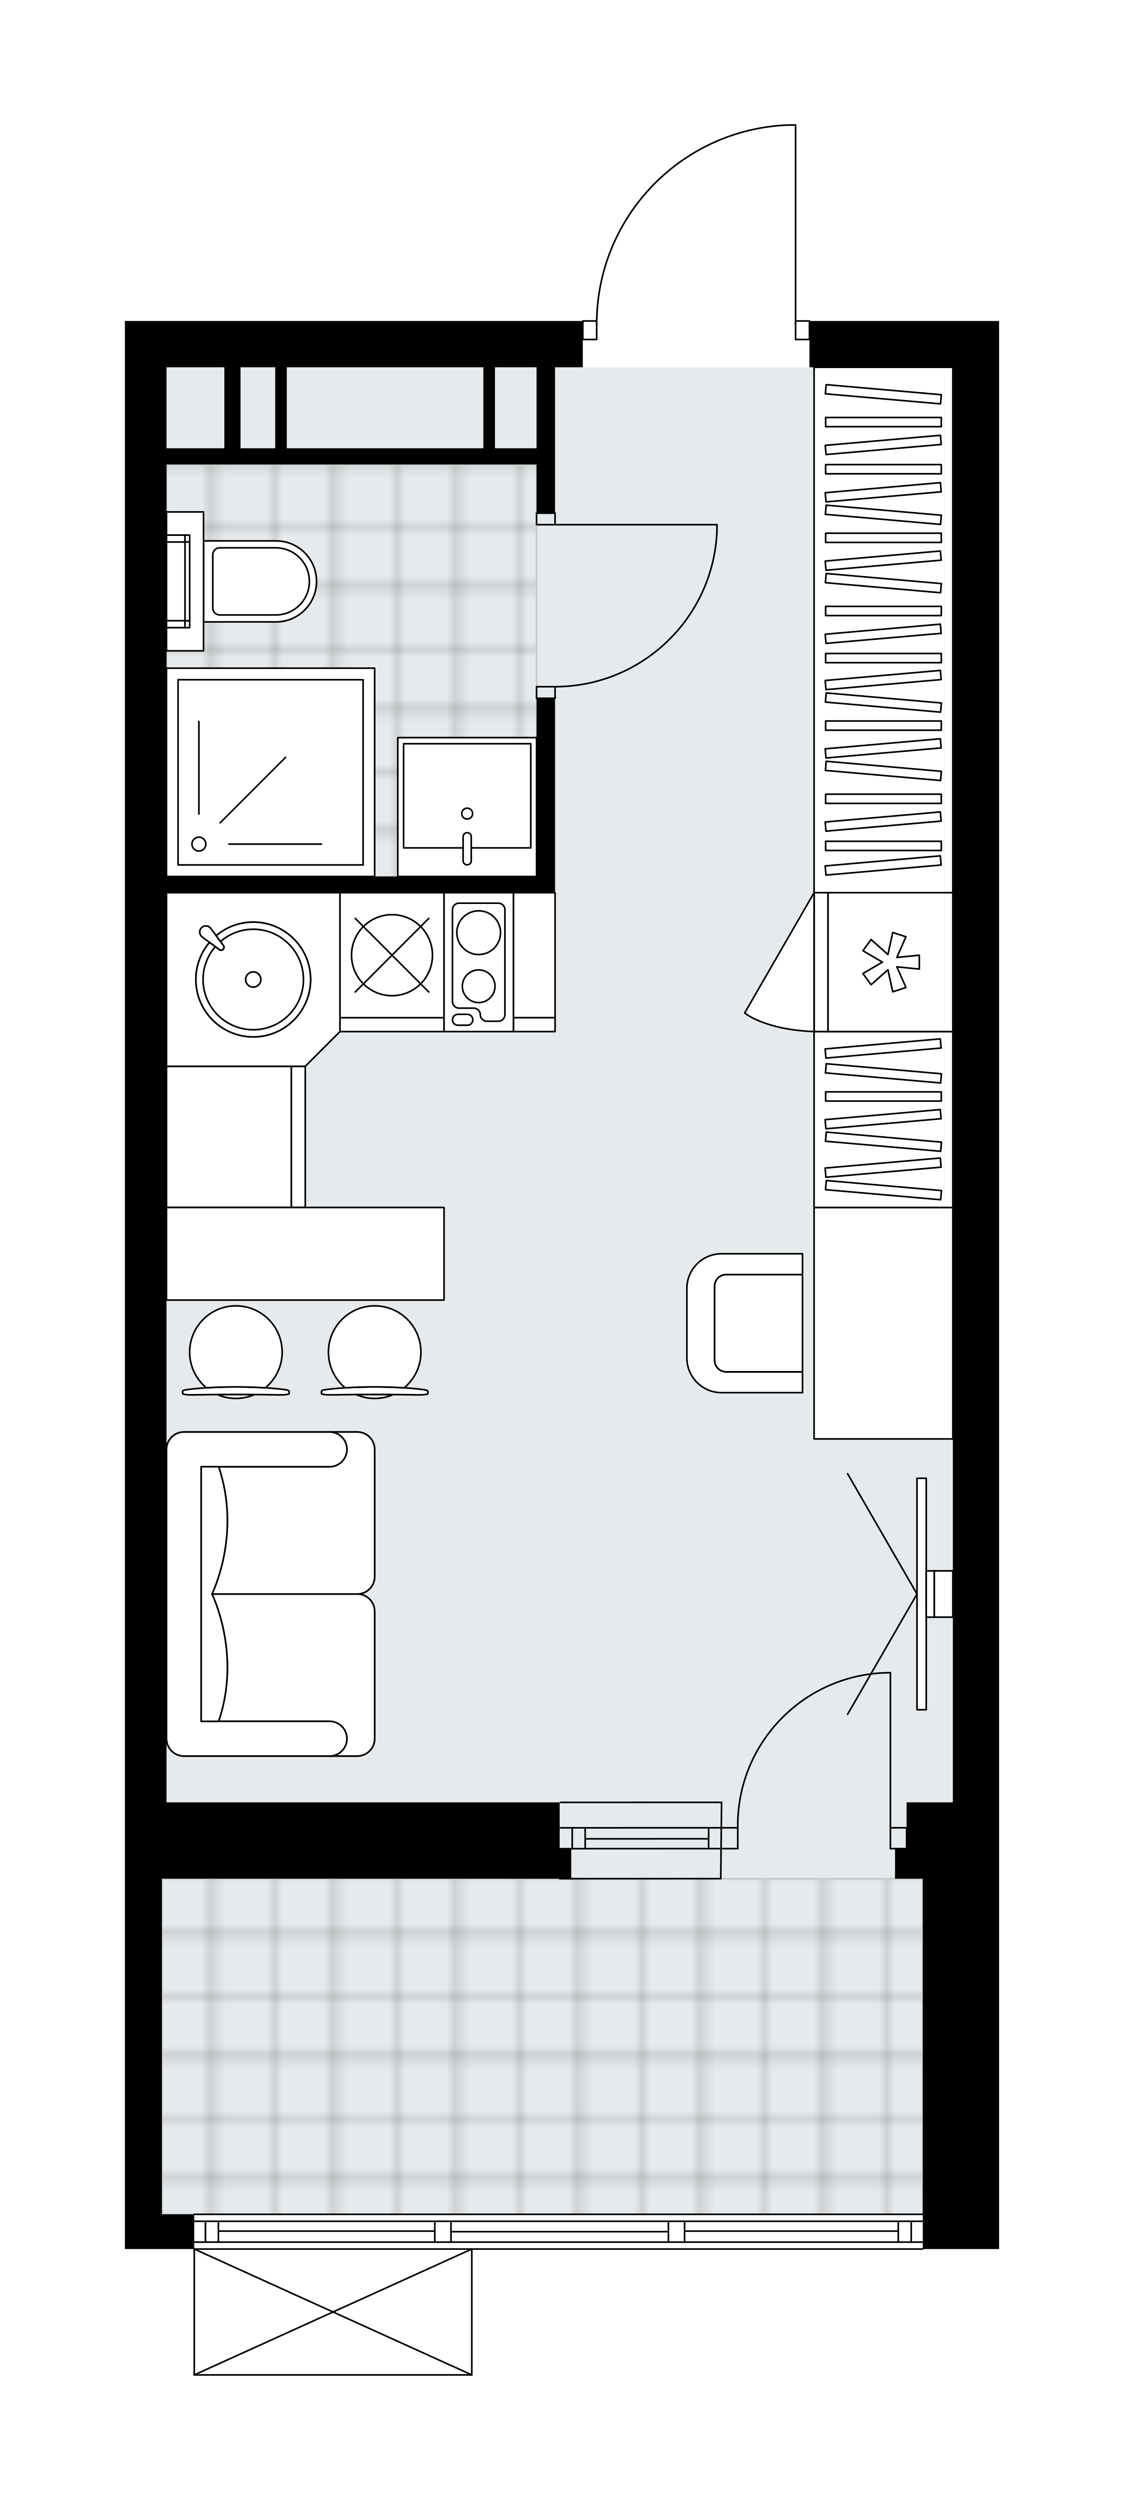 <svg xmlns="http://www.w3.org/2000/svg" xmlns:xlink="http://www.w3.org/1999/xlink" height="2000px" id="Layer_1" style="enable-background:new 0 0 899.96 2000;" version="1.1" viewBox="0 0 899.96 2000" width="899.96px" x="0px" y="0px" xml:space="preserve">
<style type="text/css">
	.st0{fill:none;}
	.st1{opacity:0.25;fill:none;stroke:#070606;stroke-width:0.4;stroke-miterlimit:10;}
	.st2{fill:#FFFFFF;}
	.st3{fill:#E7EAEC;}
	.st4{fill:url(#SVGID_1_);stroke:#C8C8C8;stroke-width:1.3;stroke-miterlimit:10;}
	
		.st5{fill:url(#SVGID_00000039103330984045764910000007426202377076627893_);stroke:#C8C8C8;stroke-width:1.3;stroke-miterlimit:10;}
	.st6{fill:none;stroke:#000000;stroke-width:1.3;stroke-linecap:round;stroke-linejoin:round;stroke-miterlimit:10;}
	.st7{fill:#FFFFFF;stroke:#000000;stroke-width:1.3;stroke-linecap:round;stroke-linejoin:round;stroke-miterlimit:10;}
	.st8{fill:none;stroke:#000000;stroke-width:1.3;stroke-linecap:round;stroke-linejoin:round;}
	.st9{fill:none;stroke:#000000;stroke-width:1.3;stroke-linecap:round;stroke-linejoin:round;stroke-dasharray:10.157,10.157;}
	.st10{fill:none;stroke:#000000;stroke-width:1.3;stroke-linecap:round;stroke-linejoin:round;stroke-dasharray:9.952,9.952;}
	.st11{font-family:'Arial-BoldMT','Arial'; font-weight:bold;}
	.st12{font-size:97.055px;}
	.st13{font-size:82.123px;}
	.st14{font-family: 'ArialMT','Arial';}
	.st15{font-size:40px;}
</style>
<pattern height="14.57" id="New_Pattern_Swatch_2" patternUnits="userSpaceOnUse" style="overflow:visible;" viewBox="7.49 -22.06 14.57 14.57" width="14.57" x="-550.25" y="0.49">
	<g>
		<rect class="st0" height="14.57" width="14.57" x="7.49" y="-22.06" />
		<g>
			<rect class="st1" height="7.29" width="7.29" x="14.77" y="-7.49" />
		</g>
		<g>
			<rect class="st1" height="7.29" width="7.29" x="0.2" y="-7.49" />
		</g>
		<g>
			<rect class="st1" height="7.29" width="7.29" x="22.06" y="-14.77" />
		</g>
		<g>
			<rect class="st1" height="7.29" width="7.29" x="7.49" y="-14.77" />
			<rect class="st1" height="7.29" width="7.29" x="14.77" y="-22.06" />
		</g>
		<g>
			<rect class="st1" height="7.29" width="7.29" x="0.2" y="-22.06" />
		</g>
		<g>
			<rect class="st1" height="7.29" width="7.29" x="22.06" y="-29.35" />
		</g>
		<g>
			<rect class="st1" height="7.29" width="7.29" x="7.49" y="-29.35" />
		</g>
	</g>
</pattern>
<path class="st2" d="M799.96,256.8v37.03v1148.08v296.28v61.11H739.5c0,0.36-0.29,0.65-0.65,0.65H378.41V1900  c0,0,0,0,0,0.01c0,0.05-0.02,0.09-0.03,0.14c-0.01,0.04-0.01,0.08-0.03,0.12c0,0,0,0.01,0,0.01c0,0.01-0.01,0.01-0.02,0.02  c-0.05,0.09-0.12,0.17-0.2,0.23c-0.02,0.02-0.04,0.03-0.07,0.04c-0.09,0.05-0.2,0.09-0.31,0.09H155.55c-0.12,0-0.22-0.04-0.31-0.09  c-0.02-0.01-0.04-0.03-0.07-0.04c-0.08-0.06-0.15-0.14-0.2-0.23c0-0.01-0.01-0.01-0.01-0.02c0,0,0-0.01,0-0.01  c-0.02-0.04-0.02-0.09-0.03-0.13c-0.01-0.04-0.02-0.08-0.03-0.12c0,0,0-0.01,0-0.01v-100.7H100v-27.78v-70.24v-198.26V1503v-24.03  v-0.02v-37.03v-57.14V293.84V256.8h365.99v0c0-0.36,0.29-0.65,0.65-0.65h10.5c0.77-40.69,16.74-79.06,45.16-108.33  c29.14-30.02,68.23-47.23,110.04-48.47c0.01,0,0.01,0,0.02,0H637c0.36,0,0.65,0.29,0.65,0.65v156.15h10.46  c0.36,0,0.65,0.29,0.65,0.65v0H799.96z" id="background" />
<g id="floor">
	<polygon class="st3" points="762.92,293.84 133.33,293.84 133.33,1441.91 134.04,1441.91 134.04,1503.02 129.63,1503.02    129.63,1771.53 738.85,1771.53 738.85,1590.05 738.85,1503.02 738.85,1441.91 762.92,1441.91  " />
	<pattern id="SVGID_1_" patternTransform="matrix(6.532 0 0 6.532 36980.516 29371.752)" xlink:href="#New_Pattern_Swatch_2">
	</pattern>
	<rect class="st4" height="268.5" width="609.22" x="129.63" y="1503.02" />
	
		<pattern id="SVGID_00000173149436416490554890000013038910968151236497_" patternTransform="matrix(6.532 0 0 6.532 36980.516 29371.752)" xlink:href="#New_Pattern_Swatch_2">
	</pattern>
	
		<polygon points="   288.88,371.61 288.88,371.61 133.33,371.61 133.33,701.22 192.59,701.22 401.83,701.22 429.61,701.22 429.61,371.61  " style="fill:url(#SVGID_00000173149436416490554890000013038910968151236497_);stroke:#C8C8C8;stroke-width:1.3;stroke-miterlimit:10;" />
	<g id="LINE_00000120559626250117040550000009219691498452593035_">
		<line class="st6" x1="577.75" x2="448.78" y1="1462.29" y2="1462.33" />
	</g>
	<g id="LINE_00000018225985869412118520000001647462043082262916_">
		<line class="st6" x1="577.75" x2="448.78" y1="1478.95" y2="1479" />
	</g>
	<g id="LINE_00000026132700982106412680000001852798458369705103_">
		<line class="st6" x1="567.38" x2="468.54" y1="1471.08" y2="1471.12" />
	</g>
	<g id="LINE_00000008113291222518527350000015046544366392712358_">
		<line class="st6" x1="458.17" x2="458.17" y1="1462.33" y2="1479" />
	</g>
	<g id="LINE_00000093881020453247838830000011410816402417941921_">
		<line class="st6" x1="567.38" x2="567.38" y1="1462.29" y2="1478.95" />
	</g>
	<g id="LINE_00000006670461060825702190000016091549890955860907_">
		<line class="st6" x1="577.75" x2="448.78" y1="1441.92" y2="1441.96" />
	</g>
	<g id="LINE_00000056394164964523600000000009610016543953350064_">
		<line class="st6" x1="448.13" x2="577.1" y1="1503.02" y2="1502.98" />
	</g>
	<g id="LINE_00000172413278156630295770000002233887401107530634_">
		<line class="st6" x1="468.54" x2="468.54" y1="1462.32" y2="1478.99" />
	</g>
	<g id="LINE_00000016073173537415607590000015856668293724163763_">
		<line class="st6" x1="577.75" x2="577.1" y1="1441.92" y2="1502.98" />
	</g>
	<g id="LINE_00000101793310688541940190000011804337029993470108_">
		<line class="st6" x1="155.55" x2="738.85" y1="1771.53" y2="1771.53" />
	</g>
	<g id="LINE_00000114065350652055881250000010860826666176791430_">
		<line class="st6" x1="164.48" x2="164.48" y1="1777.08" y2="1793.75" />
	</g>
	<g id="LINE_00000164477382078930490880000015261989479337880707_">
		<line class="st6" x1="729.59" x2="729.59" y1="1777.08" y2="1793.75" />
	</g>
	<g id="LINE_00000183965359741889656010000000178345471855967116_">
		<line class="st6" x1="348.13" x2="174.85" y1="1784.95" y2="1784.95" />
	</g>
	<g id="LINE_00000168804008434888252770000009026235597812085165_">
		<line class="st6" x1="719.22" x2="548.12" y1="1784.95" y2="1784.95" />
	</g>
	<g id="LINE_00000129895708914007643980000012955704742580472223_">
		<line class="st6" x1="719.22" x2="719.22" y1="1793.75" y2="1777.08" />
	</g>
	<g id="LINE_00000066502972245853419730000013945181641731563404_">
		<line class="st6" x1="164.48" x2="164.48" y1="1777.08" y2="1793.75" />
	</g>
	<g id="LINE_00000125590120212248021670000013477922161968608395_">
		<line class="st6" x1="174.85" x2="174.85" y1="1793.75" y2="1777.08" />
	</g>
	<g id="LINE_00000103984052285310705700000008736971938834355851_">
		<line class="st6" x1="361.1" x2="361.1" y1="1777.08" y2="1793.75" />
	</g>
	<g id="LINE_00000165947537360409302450000014022909437327302050_">
		<line class="st6" x1="361.1" x2="348.13" y1="1793.75" y2="1793.75" />
	</g>
	<g id="LINE_00000169549696616827127120000010025686497844341910_">
		<line class="st6" x1="348.13" x2="348.13" y1="1793.75" y2="1777.08" />
	</g>
	<g id="LINE_00000165913374653264211160000016127536143735165346_">
		<line class="st6" x1="348.13" x2="361.1" y1="1777.08" y2="1777.08" />
	</g>
	<g id="LINE_00000103961998703716681770000004025944335390703251_">
		<line class="st6" x1="738.85" x2="155.55" y1="1799.3" y2="1799.3" />
	</g>
	<g id="LINE_00000020376889309087543630000002805713791419471542_">
		<line class="st6" x1="548.12" x2="548.12" y1="1777.08" y2="1793.75" />
	</g>
	<g id="LINE_00000065067750586962748990000015319401312932633499_">
		<line class="st6" x1="548.12" x2="535.16" y1="1793.75" y2="1793.75" />
	</g>
	<g id="LINE_00000081643296783684350700000016213573753946290092_">
		<line class="st6" x1="535.16" x2="535.16" y1="1793.75" y2="1777.08" />
	</g>
	<g id="LINE_00000033360361355375210840000014388711725967720354_">
		<line class="st6" x1="535.16" x2="548.12" y1="1777.08" y2="1777.08" />
	</g>
	<g id="LINE_00000103979095962744135000000003887292681749125037_">
		<line class="st6" x1="535.16" x2="361.1" y1="1785.41" y2="1785.41" />
	</g>
	<g id="LWPOLYLINE_00000096769119277254719800000010912343926391548314_">
		<line class="st6" x1="548.12" x2="738.85" y1="1777.08" y2="1777.08" />
	</g>
	<g id="LWPOLYLINE_00000173869217195662112470000000095043334386128014_">
		<line class="st6" x1="535.16" x2="361.1" y1="1777.08" y2="1777.08" />
	</g>
	<g id="LWPOLYLINE_00000104675259682948902680000018012948311679498423_">
		<line class="st6" x1="348.13" x2="155.55" y1="1777.08" y2="1777.08" />
	</g>
	<g id="LWPOLYLINE_00000029744771043681178990000005048847684627004091_">
		<line class="st6" x1="548.12" x2="738.85" y1="1793.75" y2="1793.75" />
	</g>
	<g id="LWPOLYLINE_00000036219068443090882100000008335001794291264699_">
		<line class="st6" x1="535.16" x2="361.1" y1="1793.75" y2="1793.75" />
	</g>
	<g id="LWPOLYLINE_00000044878073841374093370000012142357222583983746_">
		<line class="st6" x1="348.13" x2="155.55" y1="1793.75" y2="1793.75" />
	</g>
	<g id="LWPOLYLINE_00000060027701946697228080000010406401960973349561_">
		<rect class="st6" height="14.81" width="11.11" x="466.64" y="256.8" />
	</g>
	<g id="LWPOLYLINE_00000135667562143891739720000007317188959222205857_">
		<rect class="st6" height="14.81" width="11.11" x="637" y="256.8" />
	</g>
	<g id="LWPOLYLINE_00000074411324674154304060000004726710880557740174_">
		<path class="st6" d="M632.37,100c-86.12,2.55-154.61,73.09-154.61,159.25" />
	</g>
	<g id="LINE_00000073714202066216076840000005295685532157537454_">
		<line class="st6" x1="637" x2="637" y1="259.25" y2="100" />
	</g>
	<g id="LINE_00000162352818706389107320000010815023900717212347_">
		<line class="st6" x1="637" x2="632.37" y1="100" y2="100" />
	</g>
	<g id="LWPOLYLINE_00000155849557195729843590000002353916751247648154_">
		<rect class="st6" height="9.26" width="14.81" x="429.61" y="410.5" />
	</g>
	<g id="LWPOLYLINE_00000093140700396347847510000010972926370458555327_">
		<rect class="st6" height="9.26" width="14.81" x="429.61" y="549.38" />
	</g>
	<g id="LINE_00000105408459875226898750000018201013226680101518_">
		<line class="st6" x1="444.42" x2="429.61" y1="410.5" y2="410.5" />
	</g>
	<g id="LINE_00000147909844188673097220000012054896167482576013_">
		<line class="st6" x1="444.42" x2="429.61" y1="558.64" y2="558.64" />
	</g>
	<g id="LINE_00000069367738538375947840000011092726374485251735_">
		<line class="st6" x1="444.42" x2="574.04" y1="419.76" y2="419.76" />
	</g>
	<g id="ARC_00000162332832571487227520000014544318958689736074_">
		<path class="st6" d="M574.04,425.31c-3.09,69.36-60.19,124.02-129.62,124.07" />
	</g>
	<g id="LINE_00000173130366846965716440000011962090920850213299_">
		<line class="st6" x1="574.04" x2="574.04" y1="419.76" y2="425.31" />
	</g>
	<g id="ARC_00000010270703638926898210000008804504235751874977_">
		<path class="st6" d="M590.71,1462.29c-0.01-0.61-0.01-1.21-0.01-1.82c-0.01-67.51,54.72-122.24,122.23-122.25" />
	</g>
	<g id="LINE_00000163782887250950759440000015928613261050838663_">
		<line class="st6" x1="712.93" x2="712.93" y1="1462.29" y2="1338.22" />
	</g>
	<g id="LINE_00000049212040339824778110000004312402452790643329_">
		<line class="st6" x1="577.75" x2="590.71" y1="1462.29" y2="1462.29" />
	</g>
	<g id="LINE_00000152986988114077385670000003684200238276893629_">
		<line class="st6" x1="590.71" x2="590.71" y1="1462.29" y2="1478.95" />
	</g>
	<g id="LINE_00000069396229122749077610000006327267548482941591_">
		<line class="st6" x1="590.71" x2="577.75" y1="1478.95" y2="1478.95" />
	</g>
	<g id="LINE_00000111167528428317940810000000688464423056765884_">
		<line class="st6" x1="725.89" x2="712.93" y1="1478.95" y2="1478.95" />
	</g>
	<g id="LINE_00000181072806425932337940000003721654940098522019_">
		<line class="st6" x1="712.93" x2="712.93" y1="1478.95" y2="1462.29" />
	</g>
	<g id="LINE_00000153694482040388852600000001993453938592843673_">
		<line class="st6" x1="712.93" x2="725.89" y1="1462.29" y2="1462.29" />
	</g>
	<g id="LINE_00000027587052592377782500000004872720494595072924_">
		<line class="st6" x1="725.89" x2="725.89" y1="1478.95" y2="1462.29" />
	</g>
	<g id="LINE_00000000224089181047407920000012311408898253067419_">
		<line class="st6" x1="377.76" x2="155.55" y1="1900" y2="1900" />
	</g>
	<g id="LINE_00000089566041836762625400000002616993183715422901_">
		<line class="st6" x1="155.55" x2="155.55" y1="1900" y2="1799.3" />
	</g>
	<g id="LINE_00000163776180374039910820000001425998344722355103_">
		<line class="st6" x1="377.76" x2="377.76" y1="1799.3" y2="1900" />
	</g>
	<g id="LWPOLYLINE_00000065045421108540965840000005762109271970327190_">
		<line class="st6" x1="155.55" x2="377.76" y1="1799.3" y2="1900" />
	</g>
	<g id="LWPOLYLINE_00000021078998793645800610000014818691445058595728_">
		<line class="st6" x1="377.76" x2="155.55" y1="1799.3" y2="1900" />
	</g>
	<g>
		<path d="M100,293.84v1148.08v6.99v30.06v4.54v14.51v4.97v268.52v5v22.78h55.55v-27.78h-25.92V1503l327.76,0.02V1479l-9.26,0    v-37.08h-314.8V714.18h296.28h14.81V558.64h-14.81v142.58H133.33V371.61h46.29h12.96h237.02v38.89h14.81V293.84h22.22V256.8H100    V293.84z M429.61,293.84v64.81h-33.33v-64.81H429.61z M387.02,293.84v64.81h-157.4v-64.81H387.02z M220.36,293.84v64.81h-27.78    v-64.81H220.36z M179.62,293.84v64.81h-46.29v-64.81H179.62z" />
		<polygon points="648.11,256.8 648.11,293.84 762.92,293.84 762.92,1441.92 738.85,1441.92 725.89,1441.92 725.89,1478.95     716.63,1478.95 716.63,1503.02 725.89,1503.02 738.85,1503.02 738.85,1738.2 738.85,1799.3 799.96,1799.3 799.96,1738.2     799.96,1441.92 799.96,293.84 799.96,256.8   " />
	</g>
</g>
<g id="mebel">
	<g>
		<rect class="st7" height="99.99" width="33.33" x="411.09" y="714.18" />
		<rect class="st7" height="11.11" width="33.33" x="411.09" y="814.18" />
	</g>
	<g>
		
			<rect class="st7" height="99.99" transform="matrix(4.418805e-11 -1 1 4.418805e-11 -726.215 1092.864)" width="112.96" x="126.85" y="859.54" />
		
			<rect class="st7" height="11.11" transform="matrix(4.418805e-11 -1 1 4.418805e-11 -670.663 1148.416)" width="112.96" x="182.4" y="903.98" />
	</g>
	<g>
		<g>
			<g id="LINE_00000174583231708132260420000014000875239350075308_">
				<path class="st7" d="M261.48,1111.65c22.41-2.82,54.59-2.82,77,0c2.59,0.33,4.09,0.81,4.09,1.33v0.13v1.83c0,0.55-2.9,1-6.48,1      c-24.01-0.38-48.21-0.38-72.22,0c-3.58,0-6.48-0.45-6.48-1v-1.83v-0.13C257.39,1112.46,258.9,1111.97,261.48,1111.65z" />
			</g>
			<g>
				<path class="st7" d="M285.33,1115.76c4.5,1.94,9.45,3.03,14.66,3.03c5.21,0,10.16-1.09,14.66-3.03      C304.86,1115.7,295.1,1115.7,285.33,1115.76z" />
				<path class="st7" d="M276.4,1110.3c15.1-0.98,32.08-0.98,47.18,0c8.21-6.79,13.45-17.06,13.45-28.55      c0-20.45-16.58-37.03-37.03-37.03c-20.45,0-37.03,16.58-37.03,37.03C262.95,1093.24,268.18,1103.51,276.4,1110.3z" />
			</g>
		</g>
		<g>
			<g id="LINE_00000178174107867438701140000013563948769146454154_">
				<path class="st7" d="M150.38,1111.65c22.41-2.82,54.59-2.82,77,0c2.59,0.33,4.09,0.81,4.09,1.33v0.13v1.83c0,0.55-2.9,1-6.48,1      c-24.01-0.38-48.21-0.38-72.22,0c-3.58,0-6.48-0.45-6.48-1v-1.83v-0.13C146.29,1112.46,147.79,1111.97,150.38,1111.65z" />
			</g>
			<g>
				<path class="st7" d="M174.22,1115.76c4.5,1.94,9.45,3.03,14.66,3.03c5.21,0,10.16-1.09,14.66-3.03      C193.76,1115.7,184,1115.7,174.22,1115.76z" />
				<path class="st7" d="M165.29,1110.3c15.1-0.98,32.08-0.98,47.18,0c8.21-6.79,13.45-17.06,13.45-28.55      c0-20.45-16.58-37.03-37.03-37.03c-20.45,0-37.03,16.58-37.03,37.03C151.84,1093.24,157.08,1103.51,165.29,1110.3z" />
			</g>
		</g>
		
			<rect class="st7" height="74.07" transform="matrix(-1 -8.994329e-11 8.994329e-11 -1 488.864 2006.105)" width="222.21" x="133.33" y="966.02" />
	</g>
	<g>
		<g>
			<g id="LINE_00000106126135972072844720000007537929012489960895_">
				<line class="st7" x1="734.22" x2="678.66" y1="1275.26" y2="1371.48" />
			</g>
			<g id="LINE_00000141435833836627681090000015884033131124134575_">
				<line class="st7" x1="734.22" x2="678.66" y1="1275.26" y2="1179.04" />
			</g>
		</g>
		<rect class="st7" height="185.17" width="7.41" x="734.22" y="1182.67" />
		
			<rect class="st7" height="37.03" transform="matrix(-1 -2.733641e-10 2.733641e-10 -1 1489.728 2550.516)" width="6.48" x="741.62" y="1256.74" />
		<rect class="st7" height="37.03" width="14.81" x="748.1" y="1256.74" />
	</g>
	<g>
		<path class="st7" d="M133.33,1159.58c0-7.7,6.24-13.94,13.94-13.94h138.78c7.7,0,13.94,6.24,13.94,13.94v101.74    c0,7.7-6.24,13.94-13.94,13.94c7.7,0,13.94,6.24,13.94,13.94v101.74c0,7.7-6.24,13.94-13.94,13.94H147.27    c-7.7,0-13.94-6.24-13.94-13.94V1159.58z" />
		<path class="st7" d="M263.88,1377.1L263.88,1377.1c7.67,0,13.89,6.22,13.89,13.89v0c0,7.67-6.22,13.89-13.89,13.89l0,0h22.17    c7.7,0,13.94-6.24,13.94-13.94V1289.2c0-7.7-6.24-13.94-13.94-13.94H169.68c0,0,23.85,47.41,5.37,101.85H263.88z" />
		<path class="st7" d="M263.88,1173.41L263.88,1173.41c7.67,0,13.89-6.22,13.89-13.89l0,0c0-7.67-6.22-13.89-13.89-13.89l0,0h22.17    c7.7,0,13.94,6.24,13.94,13.94v101.74c0,7.7-6.24,13.94-13.94,13.94H169.68c0,0,23.85-47.41,5.37-101.85H263.88z" />
		<path class="st7" d="M263.88,1145.64c7.67,0,13.89,6.22,13.89,13.89l0,0c0,7.67-6.22,13.89-13.89,13.89H161.1v203.69h102.77    c7.67,0,13.89,6.22,13.89,13.89l0,0c0,7.67-6.22,13.89-13.89,13.89H147.27c-7.7,0-13.94-6.24-13.94-13.94v-231.36    c0-7.7,6.24-13.94,13.94-13.94H263.88z" />
		<path class="st7" d="M175.05,1173.41c18.48,54.44-5.37,101.85-5.37,101.85s23.85,47.41,5.37,101.85H161.1v-203.69H175.05z" />
	</g>
	<g>
		<g>
			<g>
				<path class="st7" d="M642.56,1097.49h-61.11c-5.11,0-9.26-4.15-9.26-9.26v-59.26c0-5.11,4.15-9.26,9.26-9.26h61.11v-16.67      h-64.83c-15.33,0-27.76,12.43-27.76,27.76v55.59c0,15.33,12.43,27.76,27.76,27.76h64.83V1097.49z" />
			</g>
			<path class="st7" d="M572.19,1028.98v59.26c0,5.11,4.15,9.26,9.26,9.26h61.11v-77.77h-61.11     C576.33,1019.72,572.19,1023.86,572.19,1028.98z" />
		</g>
		
			<rect class="st7" height="111.1" transform="matrix(-1.836970e-16 1 -1 -1.836970e-16 1765.969 351.237)" width="185.17" x="614.78" y="1003.05" />
	</g>
	<g>
		<rect class="st7" height="140.73" width="111.1" x="651.81" y="825.28" />
		<g>
			<rect class="st7" height="7.36" width="92.59" x="661.07" y="873.53" />
			
				<rect class="st7" height="7.36" transform="matrix(0.996 0.087 -0.087 0.996 77.558 -58.383)" width="92.59" x="661.07" y="855.3" />
			
				<rect class="st7" height="7.36" transform="matrix(0.996 -0.087 0.087 0.996 -70.422 64.844)" width="92.59" x="661.07" y="835.19" />
			
				<rect class="st7" height="7.36" transform="matrix(0.996 0.087 -0.087 0.996 85.703 -58.028)" width="92.59" x="661.07" y="948.75" />
			
				<rect class="st7" height="7.36" transform="matrix(0.996 -0.087 0.087 0.996 -78.731 65.207)" width="92.59" x="661.07" y="930.52" />
			
				<rect class="st7" height="7.36" transform="matrix(0.996 0.087 -0.087 0.996 82.325 -58.175)" width="92.59" x="661.07" y="909.99" />
			
				<rect class="st7" height="7.36" transform="matrix(0.996 -0.087 0.087 0.996 -75.352 65.059)" width="92.59" x="661.07" y="891.76" />
		</g>
	</g>
	<g>
		<rect class="st7" height="420.34" width="111.1" x="651.81" y="293.84" />
		<g>
			
				<rect class="st7" height="7.36" transform="matrix(0.996 0.087 -0.087 0.996 30.198 -60.45)" width="92.59" x="661.07" y="311.91" />
			<rect class="st7" height="7.36" width="92.59" x="661.07" y="334" />
			<rect class="st7" height="7.36" width="92.59" x="661.07" y="371.69" />
			
				<rect class="st7" height="7.36" transform="matrix(0.996 -0.087 0.087 0.996 -28.328 63.005)" width="92.59" x="661.07" y="352.23" />
			<rect class="st7" height="7.36" width="92.59" x="661.07" y="426.58" />
			
				<rect class="st7" height="7.36" transform="matrix(0.996 0.087 -0.087 0.996 38.603 -60.083)" width="92.59" x="661.07" y="408.35" />
			
				<rect class="st7" height="7.36" transform="matrix(0.996 -0.087 0.087 0.996 -31.63 63.15)" width="92.59" x="661.07" y="390.12" />
			
				<rect class="st7" height="7.36" transform="matrix(0.996 0.087 -0.087 0.996 43.369 -59.875)" width="92.59" x="661.07" y="463.04" />
			
				<rect class="st7" height="7.36" transform="matrix(0.996 -0.087 0.087 0.996 -36.397 63.358)" width="92.59" x="661.07" y="444.81" />
			<rect class="st7" height="7.36" width="92.59" x="661.07" y="485.12" />
			<rect class="st7" height="7.36" width="92.59" x="661.07" y="522.81" />
			
				<rect class="st7" height="7.36" transform="matrix(0.996 -0.087 0.087 0.996 -41.499 63.581)" width="92.59" x="661.07" y="503.35" />
			<rect class="st7" height="7.36" width="92.59" x="661.07" y="576.82" />
			
				<rect class="st7" height="7.36" transform="matrix(0.996 0.087 -0.087 0.996 51.697 -59.511)" width="92.59" x="661.07" y="558.59" />
			
				<rect class="st7" height="7.36" transform="matrix(0.996 -0.087 0.087 0.996 -44.725 63.721)" width="92.59" x="661.07" y="540.36" />
			
				<rect class="st7" height="7.36" transform="matrix(0.996 0.087 -0.087 0.996 56.463 -59.303)" width="92.59" x="661.07" y="613.28" />
			
				<rect class="st7" height="7.36" transform="matrix(0.996 -0.087 0.087 0.996 -49.491 63.929)" width="92.59" x="661.07" y="595.05" />
			<rect class="st7" height="7.36" width="92.59" x="661.07" y="635.37" />
			<rect class="st7" height="7.36" width="92.59" x="661.07" y="673.05" />
			
				<rect class="st7" height="7.36" transform="matrix(0.996 -0.087 0.087 0.996 -54.593 64.152)" width="92.59" x="661.07" y="653.6" />
			
				<rect class="st7" height="7.36" transform="matrix(0.996 -0.087 0.087 0.996 -57.657 64.286)" width="92.59" x="661.07" y="688.74" />
		</g>
	</g>
	<g>
		<g>
			<path class="st7" d="M253.44,465.13L253.44,465.13c0,17.9-14.51,32.41-32.41,32.41h-58.08v-64.81h58.08     C238.94,432.72,253.44,447.23,253.44,465.13z" />
			
				<rect class="st7" height="29.63" transform="matrix(4.491613e-11 -1 1 4.491613e-11 -316.984 613.266)" width="111.1" x="92.59" y="450.31" />
			<path class="st7" d="M247.7,465.13L247.7,465.13c0,14.83-12.02,26.85-26.85,26.85h-44.93c-3.07,0-5.56-2.49-5.56-5.56v-42.59     c0-3.07,2.49-5.56,5.56-5.56h44.93C235.68,438.27,247.7,450.3,247.7,465.13z" />
		</g>
		<g>
			
				<rect class="st7" height="14.81" transform="matrix(4.600504e-11 -1 1 4.600504e-11 -358.648 640.116)" width="5.56" x="137.96" y="491.98" />
			
				<rect class="st7" height="3.7" transform="matrix(4.600504e-11 -1 1 4.600504e-11 -349.39 649.375)" width="5.56" x="147.21" y="497.53" />
			
				<rect class="st7" height="14.81" transform="matrix(4.502271e-11 -1 1 4.502271e-11 -290.134 571.602)" width="5.56" x="137.96" y="423.46" />
			
				<rect class="st7" height="3.7" transform="matrix(4.502271e-11 -1 1 4.502271e-11 -280.875 580.86)" width="5.56" x="147.21" y="429.02" />
			
				<rect class="st7" height="3.7" transform="matrix(-4.482566e-11 1 -1 -4.482566e-11 615.118 315.133)" width="62.96" x="118.51" y="463.27" />
		</g>
	</g>
	<g>
		
			<rect class="st7" height="166.66" transform="matrix(-1 -1.224647e-16 1.224647e-16 -1 433.31 1235.79)" width="166.66" x="133.33" y="534.57" />
		
			<rect class="st7" height="148.14" transform="matrix(-1 -1.224647e-16 1.224647e-16 -1 433.31 1235.79)" width="148.14" x="142.59" y="543.83" />
		<circle class="st7" cx="159.25" cy="675.3" r="5.56" />
		<line class="st7" x1="183.32" x2="257.39" y1="675.3" y2="675.3" />
		<line class="st7" x1="176.27" x2="228.65" y1="658.28" y2="605.9" />
		<line class="st7" x1="159.25" x2="159.25" y1="651.23" y2="577.16" />
	</g>
	<g>
		
			<rect class="st7" height="111.1" transform="matrix(-1 -1.224647e-16 1.224647e-16 -1 748.098 1291.342)" width="111.11" x="318.49" y="590.12" />
		
			<rect class="st7" height="83.33" transform="matrix(-1 -1.224647e-16 1.224647e-16 -1 748.136 1273.317)" width="101.85" x="323.15" y="594.99" />
		<path class="st7" d="M374.07,666.16L374.07,666.16c1.81,0,3.27,1.47,3.27,3.27v19.2c0,1.81-1.47,3.27-3.27,3.27l0,0    c-1.81,0-3.27-1.47-3.27-3.27v-19.2C370.79,667.62,372.26,666.16,374.07,666.16z" />
		<circle class="st7" cx="374.07" cy="650.9" r="4.35" />
	</g>
	<g>
		
			<rect class="st7" height="99.99" transform="matrix(6.123234e-17 -1 1 6.123234e-17 -56.815 1482.657)" width="111.1" x="657.37" y="719.74" />
		
			<rect class="st7" height="11.11" transform="matrix(6.123234e-17 -1 1 6.123234e-17 -112.367 1427.105)" width="111.1" x="601.82" y="764.18" />
		<polygon class="st7" points="718.09,773.49 736.07,775.29 736.07,764.18 718.09,765.98 725.36,749.44 714.79,746.01     710.95,763.66 697.46,751.64 690.93,760.62 706.53,769.74 690.93,778.85 697.46,787.84 710.95,775.82 714.79,793.47     725.36,790.03   " />
		<path class="st7" d="M651.81,714.18l-55.55,96.22c0,0,15.64,13.41,55.55,14.89V714.18z" />
	</g>
	<g>
		<rect class="st7" height="99.99" width="83.33" x="272.21" y="714.19" />
		<rect class="st7" height="11.11" width="83.33" x="272.21" y="814.18" />
		<circle class="st7" cx="313.87" cy="764.18" r="32.41" />
		<line class="st7" x1="343.33" x2="284.41" y1="734.72" y2="793.64" />
		<line class="st7" x1="343.33" x2="284.41" y1="793.64" y2="734.72" />
	</g>
	<g>
		<rect class="st7" height="111.1" width="55.55" x="355.54" y="714.19" />
		<path class="st7" d="M362.28,727.8v73.48c0,2.9,2.35,5.25,5.25,5.25h11.78c2.9,0,5.25,2.35,5.25,5.25l0,0    c0,2.9,2.35,5.25,5.25,5.25h9.22c2.9,0,5.25-2.35,5.25-5.25V727.8c0-2.9-2.35-5.25-5.25-5.25h-31.49    C364.63,722.55,362.28,724.9,362.28,727.8z" />
		<path class="st7" d="M374.19,820.22h-7.54c-2.42,0-4.37-1.96-4.37-4.37l0,0c0-2.42,1.96-4.37,4.37-4.37h7.54    c2.42,0,4.37,1.96,4.37,4.37l0,0C378.57,818.26,376.61,820.22,374.19,820.22z" />
		<circle class="st7" cx="383.27" cy="789.03" r="13.08" />
		<circle class="st7" cx="383.27" cy="746.17" r="17.5" />
	</g>
	<g>
		<polygon class="st7" points="272.21,825.29 272.21,714.19 133.33,714.19 133.33,853.07 244.43,853.07   " />
		<g id="ARC_00000161591311482949268800000000762819122556031926_">
			<path class="st7" d="M161.88,749.58c-0.38-0.28-0.72-0.62-1-1c-1.62-2.17-1.17-5.24,1-6.86s5.24-1.17,6.86,1l10.36,13.9     c0.39,0.73,0.39,1.6,0,2.33c-0.64,1.19-2.13,1.63-3.32,0.99L161.88,749.58z" />
		</g>
		<path class="st7" d="M173.11,748.59l5.98,8.03c0.39,0.73,0.39,1.6,0,2.33c-0.64,1.19-2.13,1.63-3.32,0.99l-8.03-5.98    c-6.79,8-10.9,18.35-10.9,29.67c0,25.36,20.56,45.92,45.92,45.92s45.92-20.56,45.92-45.92s-20.56-45.92-45.92-45.92    C191.46,737.7,181.12,741.81,173.11,748.59z" />
		<path class="st7" d="M173.11,748.59l5.98,8.03c0.39,0.73,0.39,1.6,0,2.33c-0.64,1.19-2.13,1.63-3.32,0.99l-8.03-5.98    c-6.79,8-10.9,18.35-10.9,29.67c0,25.36,20.56,45.92,45.92,45.92s45.92-20.56,45.92-45.92s-20.56-45.92-45.92-45.92    C191.46,737.7,181.12,741.81,173.11,748.59z" />
		<path class="st7" d="M179.1,756.62c0.39,0.73,0.39,1.6,0,2.33c-0.64,1.19-2.13,1.63-3.32,0.99l-3.42-2.55    c-6.08,7.04-9.78,16.2-9.78,26.24c0,22.2,18,40.2,40.2,40.2s40.2-18,40.2-40.2c0-22.2-18-40.2-40.2-40.2    c-10.03,0-19.18,3.7-26.22,9.77L179.1,756.62z" />
		<circle class="st7" cx="202.77" cy="783.63" r="6.09" />
	</g>
</g>
</svg>
